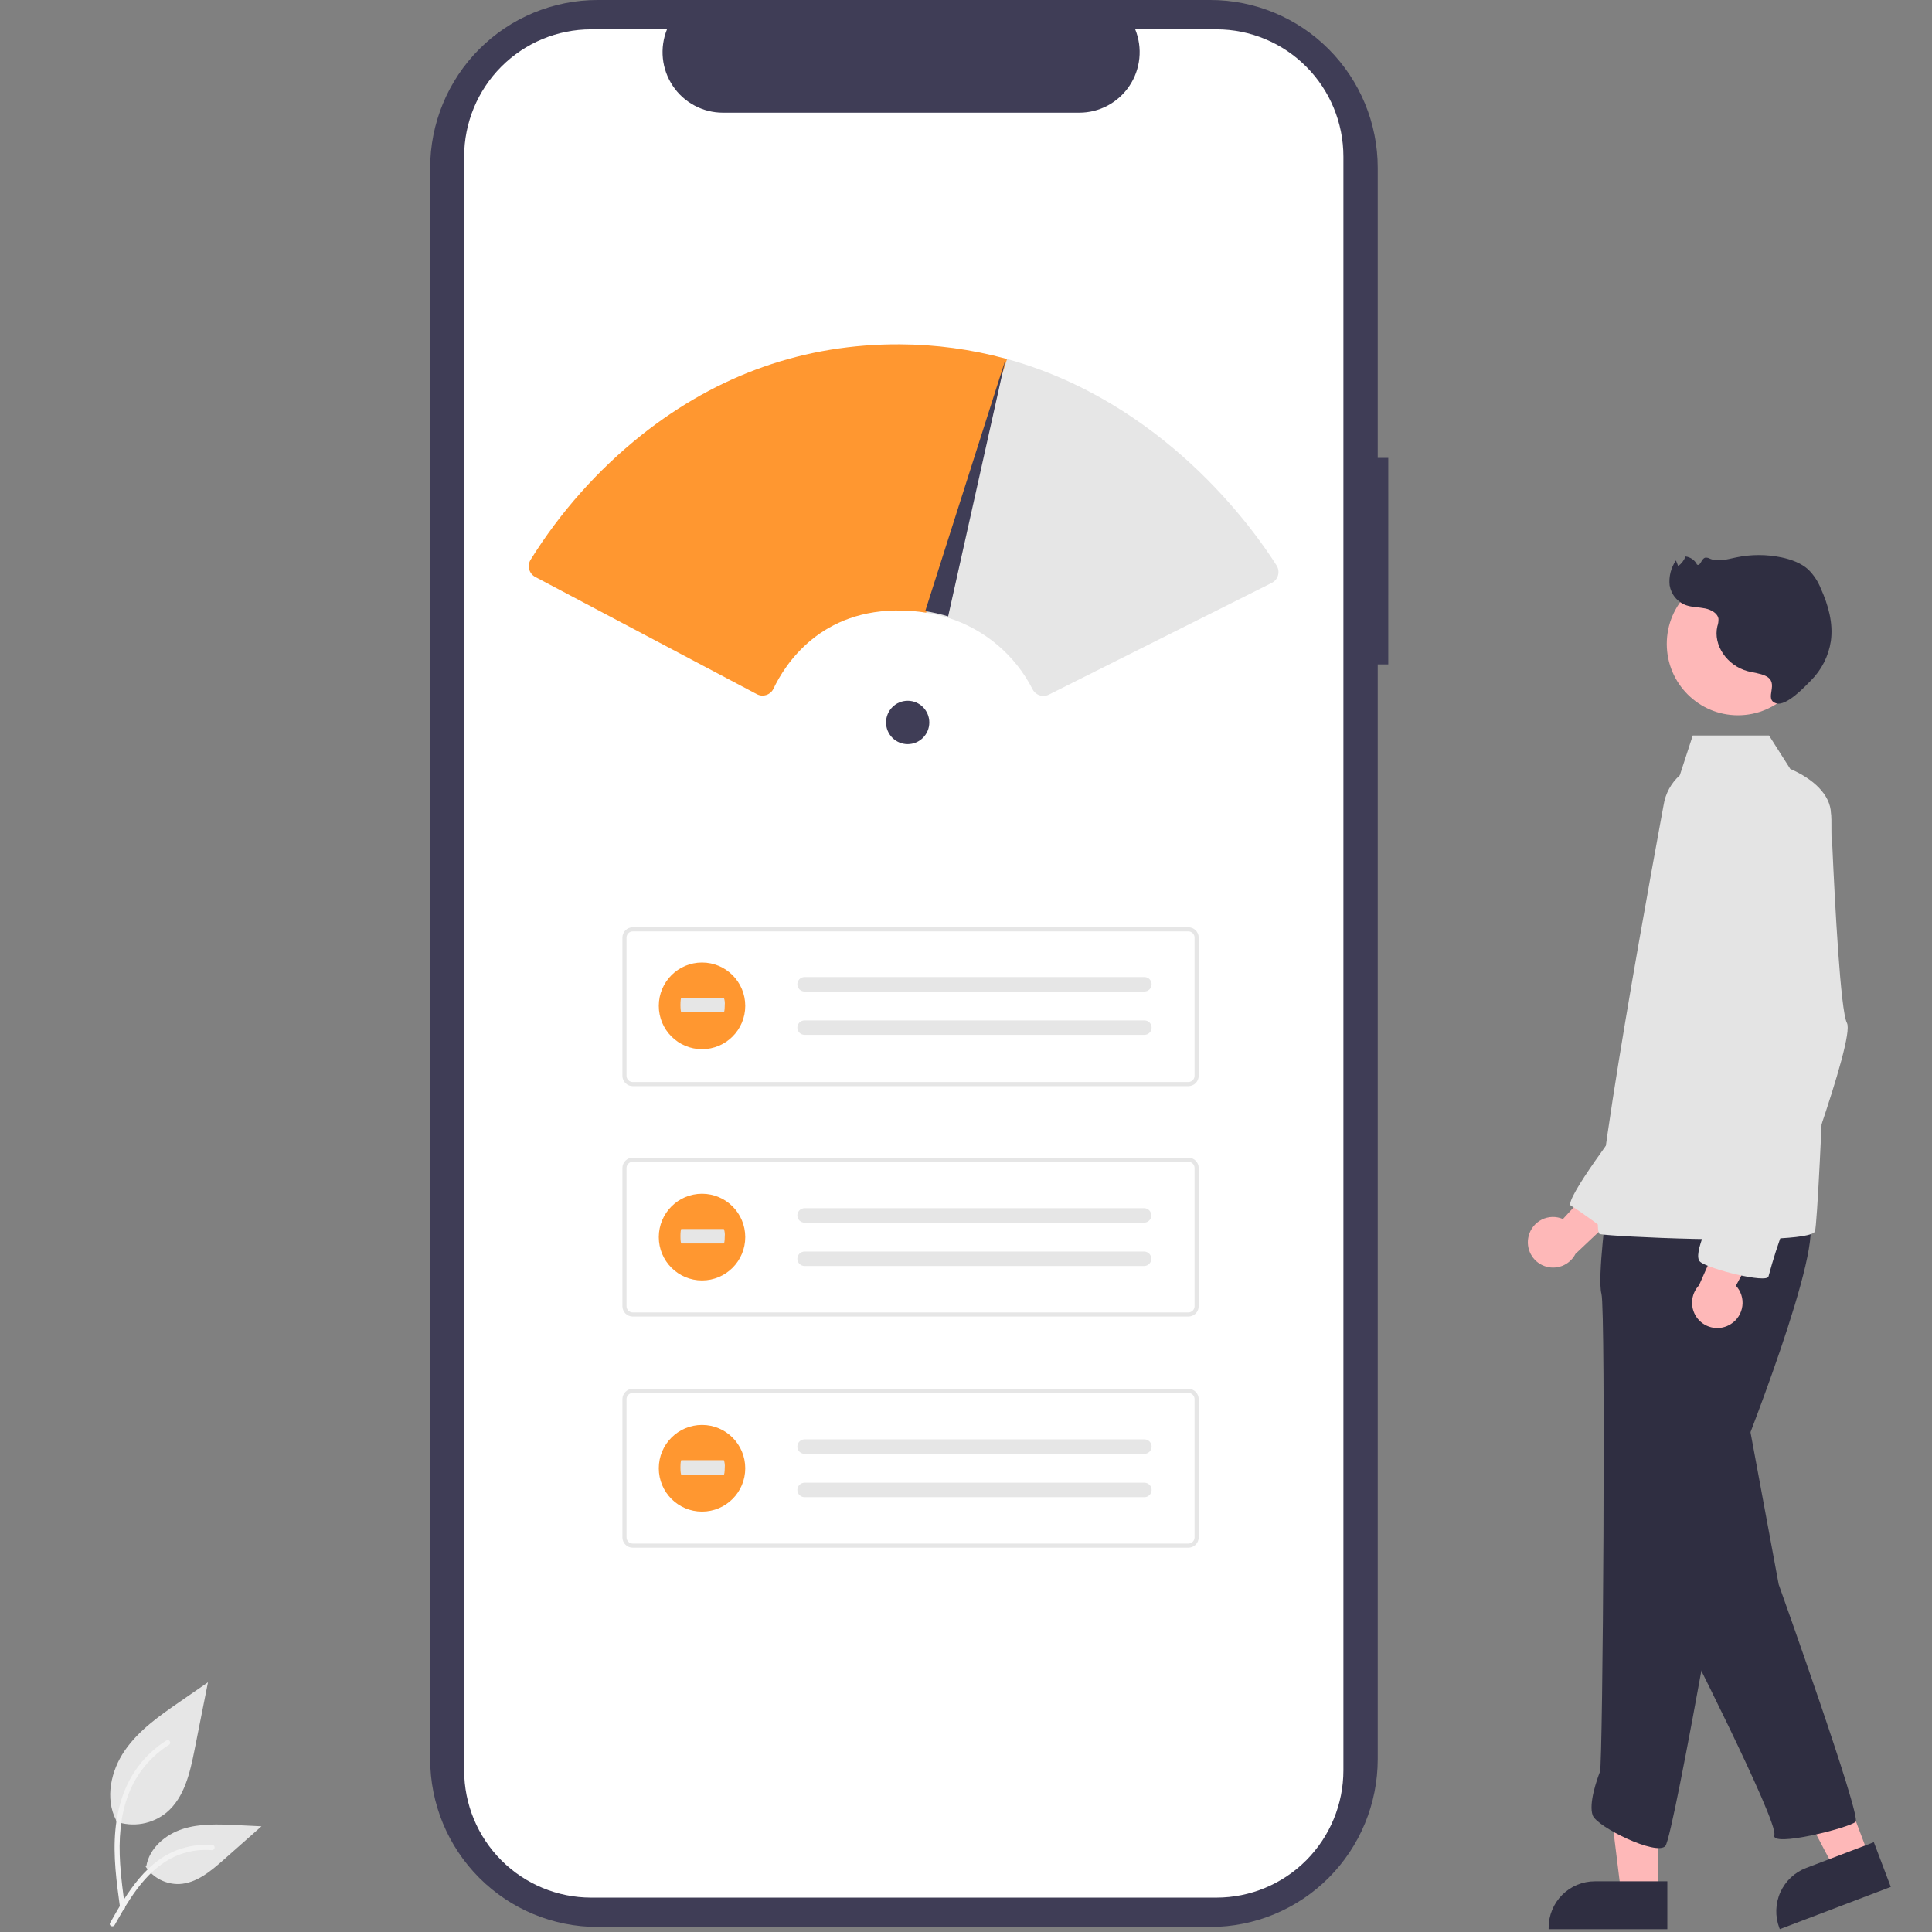 <?xml version="1.0" encoding="UTF-8"?> <svg xmlns="http://www.w3.org/2000/svg" width="104" height="104" viewBox="0 0 104 104" fill="none"><rect x="0" y="0" width="104" height="104" fill="#808080" stroke="none"/><g clip-path="url(#clip0_734_2181)"><path d="M74.732 24.65H74.164V9.036C74.164 6.64 73.215 4.341 71.525 2.647C69.835 0.952 67.543 1.17876e-09 65.153 1.17876e-09H32.167C30.984 -1.91654e-05 29.812 0.234 28.719 0.688C27.625 1.142 26.632 1.808 25.795 2.647C24.958 3.486 24.295 4.482 23.842 5.578C23.389 6.675 23.156 7.85 23.156 9.036V94.692C23.156 97.089 24.105 99.387 25.795 101.082C27.485 102.776 29.777 103.729 32.167 103.729H65.153C67.543 103.729 69.835 102.776 71.525 101.082C73.215 99.387 74.164 97.089 74.164 94.692V35.764H74.731L74.732 24.65Z" fill="#3F3D56"></path><path d="M72.316 8.431V95.297C72.316 97.114 71.596 98.857 70.315 100.142C69.034 101.427 67.296 102.149 65.484 102.15H31.821C30.009 102.15 28.27 101.428 26.988 100.143C25.706 98.858 24.985 97.115 24.985 95.297V8.431C24.985 6.614 25.706 4.87 26.988 3.585C28.27 2.3 30.008 1.579 31.821 1.579H35.904C35.704 2.073 35.628 2.61 35.682 3.14C35.737 3.671 35.921 4.181 36.218 4.624C36.514 5.067 36.915 5.43 37.385 5.681C37.855 5.933 38.379 6.065 38.911 6.065H58.103C58.635 6.065 59.159 5.933 59.629 5.681C60.098 5.43 60.499 5.067 60.796 4.624C61.093 4.181 61.277 3.671 61.331 3.14C61.386 2.61 61.309 2.073 61.109 1.579H65.483C67.295 1.579 69.033 2.301 70.314 3.586C71.595 4.87 72.316 6.613 72.316 8.43V8.431Z" fill="white"></path><path d="M63.972 58.467H34.058C33.911 58.467 33.771 58.408 33.667 58.304C33.563 58.2 33.505 58.059 33.504 57.911V50.47C33.505 50.323 33.563 50.182 33.667 50.078C33.771 49.974 33.911 49.915 34.058 49.915H63.972C64.119 49.915 64.26 49.974 64.363 50.078C64.467 50.182 64.526 50.323 64.526 50.47V57.911C64.526 58.059 64.467 58.2 64.363 58.304C64.26 58.408 64.119 58.467 63.972 58.467V58.467ZM34.058 50.137C33.97 50.137 33.886 50.172 33.823 50.235C33.761 50.297 33.726 50.382 33.726 50.47V57.911C33.726 58 33.761 58.085 33.823 58.147C33.886 58.21 33.97 58.245 34.058 58.245H63.972C64.06 58.245 64.145 58.21 64.207 58.147C64.269 58.085 64.304 58 64.304 57.911V50.47C64.304 50.382 64.269 50.297 64.207 50.235C64.145 50.172 64.06 50.137 63.972 50.137H34.058Z" fill="#E6E6E6"></path><path d="M43.31 52.595C43.207 52.595 43.108 52.636 43.035 52.709C42.963 52.782 42.922 52.88 42.922 52.984C42.922 53.087 42.963 53.186 43.035 53.259C43.108 53.331 43.207 53.373 43.31 53.373H61.59C61.693 53.376 61.793 53.339 61.868 53.269C61.944 53.199 61.989 53.102 61.992 52.999C61.996 52.896 61.959 52.795 61.889 52.719C61.82 52.644 61.723 52.599 61.62 52.595C61.614 52.595 61.608 52.595 61.603 52.595L43.31 52.595Z" fill="#E6E6E6"></path><path d="M43.31 54.928C43.207 54.928 43.108 54.968 43.035 55.041C42.963 55.114 42.922 55.213 42.922 55.316C42.922 55.419 42.963 55.518 43.035 55.591C43.108 55.664 43.207 55.705 43.31 55.705H61.59C61.693 55.709 61.793 55.672 61.868 55.602C61.944 55.532 61.989 55.435 61.992 55.331C61.996 55.228 61.959 55.128 61.889 55.052C61.82 54.977 61.723 54.932 61.62 54.928C61.614 54.928 61.608 54.928 61.603 54.928L43.31 54.928Z" fill="#E6E6E6"></path><path d="M63.972 70.87H34.058C33.911 70.87 33.771 70.811 33.667 70.707C33.563 70.603 33.505 70.462 33.504 70.314V62.873C33.505 62.726 33.563 62.585 33.667 62.48C33.771 62.376 33.911 62.318 34.058 62.318H63.972C64.119 62.318 64.26 62.376 64.363 62.48C64.467 62.585 64.526 62.726 64.526 62.873V70.314C64.526 70.462 64.467 70.603 64.363 70.707C64.26 70.811 64.119 70.87 63.972 70.87ZM34.058 62.54C33.97 62.54 33.886 62.575 33.823 62.638C33.761 62.7 33.726 62.785 33.726 62.873V70.314C33.726 70.403 33.761 70.487 33.823 70.55C33.886 70.612 33.97 70.648 34.058 70.648H63.972C64.06 70.648 64.145 70.612 64.207 70.55C64.269 70.487 64.304 70.403 64.304 70.314V62.873C64.304 62.785 64.269 62.7 64.207 62.638C64.145 62.575 64.06 62.54 63.972 62.54H34.058Z" fill="#E6E6E6"></path><path d="M43.31 65.038C43.207 65.038 43.108 65.079 43.035 65.152C42.963 65.225 42.922 65.324 42.922 65.427C42.922 65.53 42.963 65.629 43.035 65.702C43.108 65.775 43.207 65.816 43.31 65.816H61.59C61.691 65.815 61.789 65.775 61.861 65.703C61.933 65.632 61.974 65.535 61.976 65.433C61.977 65.331 61.939 65.233 61.87 65.159C61.8 65.085 61.704 65.042 61.603 65.038H43.31V65.038Z" fill="#E6E6E6"></path><path d="M43.31 67.371C43.207 67.371 43.108 67.412 43.035 67.485C42.963 67.558 42.922 67.657 42.922 67.76C42.922 67.863 42.963 67.962 43.035 68.035C43.108 68.108 43.207 68.149 43.31 68.149H61.59C61.691 68.148 61.789 68.108 61.861 68.037C61.933 67.965 61.974 67.868 61.976 67.766C61.977 67.665 61.939 67.567 61.87 67.493C61.8 67.419 61.704 67.375 61.603 67.371H43.31V67.371Z" fill="#E6E6E6"></path><path d="M63.972 83.313H34.058C33.911 83.313 33.771 83.255 33.667 83.15C33.563 83.046 33.505 82.905 33.504 82.758V75.317C33.505 75.169 33.563 75.028 33.667 74.924C33.771 74.82 33.911 74.761 34.058 74.761H63.972C64.119 74.761 64.26 74.82 64.363 74.924C64.467 75.028 64.526 75.169 64.526 75.317V82.758C64.526 82.905 64.467 83.046 64.363 83.151C64.26 83.255 64.119 83.313 63.972 83.314V83.313ZM34.058 74.983C33.97 74.983 33.886 75.019 33.823 75.081C33.761 75.144 33.726 75.228 33.726 75.317V82.758C33.726 82.846 33.761 82.931 33.823 82.994C33.886 83.056 33.97 83.091 34.058 83.091H63.972C64.06 83.091 64.145 83.056 64.207 82.994C64.269 82.931 64.304 82.846 64.304 82.758V75.317C64.304 75.228 64.269 75.144 64.207 75.081C64.145 75.019 64.06 74.983 63.972 74.983H34.058Z" fill="#E6E6E6"></path><path d="M43.31 77.482C43.207 77.482 43.108 77.523 43.035 77.596C42.963 77.668 42.922 77.767 42.922 77.871C42.922 77.974 42.963 78.073 43.035 78.146C43.108 78.219 43.207 78.26 43.31 78.26H61.59C61.641 78.261 61.692 78.253 61.739 78.236C61.787 78.218 61.831 78.191 61.868 78.156C61.906 78.121 61.936 78.08 61.957 78.033C61.979 77.987 61.99 77.937 61.992 77.886C61.994 77.835 61.986 77.784 61.969 77.736C61.951 77.688 61.924 77.644 61.889 77.606C61.855 77.569 61.813 77.539 61.767 77.517C61.721 77.496 61.671 77.484 61.62 77.482C61.614 77.482 61.608 77.482 61.603 77.482L43.31 77.482Z" fill="#E6E6E6"></path><path d="M43.31 79.815C43.207 79.815 43.108 79.856 43.035 79.929C42.963 80.002 42.922 80.101 42.922 80.204C42.922 80.307 42.963 80.406 43.035 80.479C43.108 80.552 43.207 80.593 43.31 80.593H61.59C61.641 80.595 61.692 80.587 61.739 80.569C61.787 80.551 61.831 80.524 61.868 80.489C61.906 80.455 61.936 80.413 61.957 80.367C61.979 80.32 61.99 80.27 61.992 80.219C61.994 80.168 61.986 80.117 61.969 80.069C61.951 80.021 61.924 79.977 61.889 79.94C61.855 79.902 61.813 79.872 61.767 79.851C61.721 79.829 61.671 79.817 61.62 79.815C61.614 79.815 61.608 79.815 61.603 79.815H43.31V79.815Z" fill="#E6E6E6"></path><path d="M6.231 98.05C6.69 98.212 7.183 98.253 7.663 98.168C8.142 98.084 8.592 97.876 8.968 97.567C9.927 96.76 10.227 95.431 10.472 94.2L11.195 90.559L9.681 91.605C8.592 92.357 7.478 93.133 6.724 94.222C5.97 95.311 5.641 96.798 6.247 97.977" fill="#E6E6E6"></path><path d="M6.465 102.712C6.274 101.319 6.078 99.908 6.212 98.501C6.331 97.251 6.711 96.03 7.485 95.029C7.896 94.499 8.396 94.044 8.963 93.686C9.111 93.593 9.247 93.827 9.1 93.921C8.119 94.542 7.36 95.46 6.933 96.541C6.462 97.744 6.386 99.055 6.468 100.333C6.517 101.105 6.621 101.873 6.726 102.639C6.734 102.674 6.729 102.711 6.711 102.742C6.694 102.773 6.665 102.796 6.631 102.806C6.597 102.816 6.56 102.811 6.528 102.793C6.497 102.776 6.474 102.746 6.465 102.712H6.465Z" fill="#F2F2F2"></path><path d="M7.837 100.477C8.034 100.777 8.305 101.022 8.623 101.186C8.941 101.351 9.297 101.431 9.655 101.418C10.575 101.374 11.342 100.73 12.033 100.119L14.076 98.311L12.724 98.246C11.752 98.199 10.754 98.156 9.828 98.456C8.901 98.757 8.048 99.48 7.878 100.441" fill="#E6E6E6"></path><path d="M5.926 103.512C6.843 101.884 7.908 100.074 9.81 99.496C10.339 99.336 10.893 99.278 11.444 99.327C11.617 99.341 11.574 99.61 11.4 99.595C10.477 99.518 9.557 99.762 8.793 100.287C8.058 100.788 7.486 101.486 7.001 102.226C6.705 102.678 6.439 103.151 6.173 103.623C6.088 103.773 5.841 103.665 5.926 103.512Z" fill="#F2F2F2"></path><path d="M37.79 56.478C39.075 56.478 40.117 55.434 40.117 54.145C40.117 52.857 39.075 51.812 37.79 51.812C36.505 51.812 35.463 52.857 35.463 54.145C35.463 55.434 36.505 56.478 37.79 56.478Z" fill="#FF9730"></path><path d="M36.676 53.709C36.65 53.709 36.628 53.884 36.628 54.098C36.628 54.313 36.65 54.487 36.676 54.487H38.964C38.991 54.491 39.013 54.319 39.014 54.105C39.028 53.971 39.012 53.836 38.966 53.71H36.676V53.709Z" fill="#E6E6E6"></path><path d="M37.79 68.927C39.075 68.927 40.117 67.882 40.117 66.594C40.117 65.305 39.075 64.26 37.79 64.26C36.505 64.26 35.463 65.305 35.463 66.594C35.463 67.882 36.505 68.927 37.79 68.927Z" fill="#FF9730"></path><path d="M36.676 66.158C36.65 66.158 36.628 66.332 36.628 66.547C36.628 66.761 36.65 66.936 36.676 66.936H38.964C38.991 66.939 39.013 66.768 39.014 66.553C39.028 66.42 39.012 66.284 38.966 66.158L36.676 66.158Z" fill="#E6E6E6"></path><path d="M37.79 81.37C39.075 81.37 40.117 80.326 40.117 79.037C40.117 77.749 39.075 76.704 37.79 76.704C36.505 76.704 35.463 77.749 35.463 79.037C35.463 80.326 36.505 81.37 37.79 81.37Z" fill="#FF9730"></path><path d="M36.676 78.602C36.65 78.602 36.628 78.776 36.628 78.99C36.628 79.205 36.65 79.379 36.676 79.379H38.964C38.991 79.383 39.013 79.212 39.014 78.997C39.028 78.863 39.012 78.728 38.966 78.602L36.676 78.602Z" fill="#E6E6E6"></path><path d="M56.167 37.461C56.047 37.461 55.928 37.428 55.825 37.365C55.722 37.302 55.638 37.211 55.583 37.103C55.117 36.188 54.472 35.376 53.688 34.714C52.904 34.052 51.996 33.554 51.017 33.248C50.617 33.127 50.208 33.034 49.794 32.971L49.709 32.958L54.064 19.305L54.138 19.307C62.597 21.613 67.438 28.412 68.72 30.441C68.769 30.518 68.801 30.605 68.814 30.696C68.827 30.787 68.821 30.879 68.796 30.968C68.772 31.056 68.729 31.138 68.671 31.209C68.612 31.28 68.54 31.337 68.458 31.378L56.461 37.391C56.37 37.437 56.269 37.461 56.167 37.461Z" fill="#E6E6E6"></path><path d="M82.283 66.552C82.328 66.359 82.415 66.179 82.537 66.024C82.66 65.868 82.814 65.742 82.991 65.653C83.167 65.564 83.361 65.515 83.558 65.51C83.755 65.504 83.951 65.542 84.133 65.621L87.376 62.075L87.982 64.5L84.809 67.495C84.657 67.792 84.402 68.022 84.092 68.143C83.783 68.263 83.439 68.266 83.128 68.149C82.816 68.033 82.558 67.806 82.403 67.512C82.247 67.217 82.204 66.876 82.283 66.552L82.283 66.552Z" fill="#FEB8B8"></path><path d="M89.248 101.921H87.266L86.324 94.257H89.249L89.248 101.921Z" fill="#FEB8B8"></path><path d="M89.753 101.272H85.851C85.191 101.272 84.559 101.535 84.092 102.003C83.626 102.471 83.364 103.105 83.364 103.766V103.847H89.753L89.753 101.272Z" fill="#2F2E41"></path><path d="M100.628 99.953L98.775 100.658L95.181 93.828L97.915 92.787L100.628 99.953Z" fill="#FEB8B8"></path><path d="M100.87 99.166L97.222 100.555C96.605 100.79 96.107 101.261 95.837 101.864C95.566 102.467 95.546 103.153 95.779 103.772L95.809 103.847L101.782 101.574L100.87 99.166Z" fill="#2F2E41"></path><path d="M94.105 76.426L95.747 85.287C95.747 85.287 100.204 97.756 99.891 98.069C99.578 98.383 95.277 99.481 95.512 98.775C95.747 98.07 90.351 87.483 90.351 87.483L94.105 76.426Z" fill="#2F2E41"></path><path d="M87.445 60.324C87.445 60.324 84.13 64.669 84.565 64.906C84.999 65.144 86.682 66.4 86.682 66.4L88.394 61.688L87.445 60.324Z" fill="#E4E4E4"></path><path d="M86.519 64.71C86.519 64.71 85.972 68.787 86.207 69.65C86.441 70.513 86.285 94.979 86.128 95.371C85.972 95.763 85.503 97.096 85.737 97.723C85.972 98.35 89.178 99.919 89.647 99.37C90.116 98.821 93.557 78.825 93.557 78.825C93.557 78.825 98.405 66.749 97.311 65.573C96.216 64.396 86.519 64.71 86.519 64.71Z" fill="#2F2E41"></path><path d="M93.554 38.503C95.67 38.503 97.386 36.783 97.386 34.66C97.386 32.538 95.67 30.818 93.554 30.818C91.438 30.818 89.723 32.538 89.723 34.66C89.723 36.783 91.438 38.503 93.554 38.503Z" fill="#FEB8B8"></path><path d="M89.551 43.345C89.647 42.722 89.956 42.153 90.424 41.733L91.122 39.592H95.228L96.372 41.392C97.609 41.926 98.526 42.774 98.561 43.772C98.75 44.436 97.935 65.494 97.701 66.278C97.632 66.506 96.696 66.628 95.381 66.683C94.175 66.732 92.652 66.725 91.189 66.691C88.766 66.635 86.508 66.504 86.128 66.435C85.268 66.278 89.466 43.839 89.551 43.345Z" fill="#E4E4E4"></path><path d="M93.18 71.269C93.347 71.163 93.488 71.021 93.593 70.854C93.699 70.687 93.767 70.498 93.792 70.302C93.818 70.106 93.8 69.906 93.74 69.718C93.68 69.529 93.58 69.356 93.446 69.21L95.712 64.97L93.229 65.197L91.458 69.189C91.229 69.431 91.096 69.748 91.085 70.081C91.074 70.415 91.185 70.74 91.397 70.997C91.61 71.253 91.909 71.422 92.237 71.473C92.566 71.523 92.901 71.451 93.18 71.269L93.18 71.269Z" fill="#FEB8B8"></path><path d="M93.557 41.028C93.557 41.028 89.96 42.518 91.29 46.282C92.619 50.047 94.105 54.516 94.105 54.516C94.105 54.516 92.228 64.632 92.228 65.024C92.228 65.417 91.055 67.534 91.524 67.926C91.993 68.318 95.121 69.102 95.199 68.71C95.439 67.807 95.726 66.917 96.059 66.044C96.216 65.73 99.891 55.928 99.421 55.066C99.076 54.431 98.773 48.615 98.637 45.588C98.606 44.724 98.35 43.883 97.897 43.148C97.443 42.414 96.806 41.81 96.049 41.397C95.321 41.008 94.472 40.799 93.557 41.028Z" fill="#E4E4E4"></path><path d="M95.029 36.378C94.738 36.243 94.401 36.215 94.086 36.132C92.96 35.832 92.206 34.718 92.447 33.709C92.492 33.581 92.511 33.445 92.506 33.31C92.464 33.011 92.115 32.818 91.781 32.75C91.446 32.681 91.09 32.691 90.77 32.581C90.539 32.499 90.334 32.356 90.177 32.166C90.019 31.977 89.916 31.749 89.877 31.506C89.828 31.034 89.948 30.559 90.216 30.168L90.337 30.472C90.516 30.342 90.653 30.162 90.732 29.955C90.863 29.971 90.988 30.019 91.097 30.095C91.205 30.171 91.292 30.273 91.352 30.392C91.546 30.492 91.574 30.08 91.788 30.02C91.882 30.009 91.975 30.03 92.056 30.078C92.488 30.254 92.989 30.104 93.453 30.006C94.258 29.837 95.089 29.836 95.894 30.003C96.427 30.115 96.955 30.309 97.336 30.653C97.629 30.942 97.859 31.287 98.011 31.669C98.42 32.572 98.691 33.548 98.556 34.511C98.433 35.32 98.053 36.067 97.473 36.642C97.164 36.954 96.156 38.042 95.603 37.857C94.908 37.623 95.847 36.757 95.029 36.378Z" fill="#2F2E41"></path><path d="M48.861 40.057C49.504 40.057 50.025 39.535 50.025 38.89C50.025 38.245 49.504 37.722 48.861 37.722C48.218 37.722 47.696 38.245 47.696 38.89C47.696 39.535 48.218 40.057 48.861 40.057Z" fill="#3F3D56"></path><path d="M41.047 37.444C40.94 37.444 40.835 37.417 40.741 37.367L28.814 31.057C28.735 31.015 28.665 30.957 28.609 30.888C28.553 30.818 28.512 30.737 28.488 30.651C28.464 30.564 28.458 30.474 28.471 30.385C28.483 30.296 28.514 30.21 28.56 30.134C30.154 27.573 32.171 25.304 34.526 23.424C38.645 20.15 43.33 18.508 48.451 18.535C50.371 18.544 52.283 18.803 54.136 19.307L54.21 19.327L49.854 32.979L49.793 32.97C49.401 32.911 49.005 32.876 48.608 32.865C44.177 32.739 42.256 35.766 41.636 37.072C41.599 37.152 41.545 37.222 41.48 37.281C41.414 37.338 41.338 37.382 41.255 37.41C41.188 37.432 41.117 37.444 41.047 37.444Z" fill="#FF9730"></path><path d="M54.119 19.378L51.039 33.179C50.635 33.056 50.223 32.962 49.805 32.898L54.117 19.378H54.119Z" fill="#3F3D56"></path></g><defs><clipPath id="clip0_734_2181"><rect width="101" height="104" fill="white" transform="translate(2)"></rect></clipPath></defs></svg> 